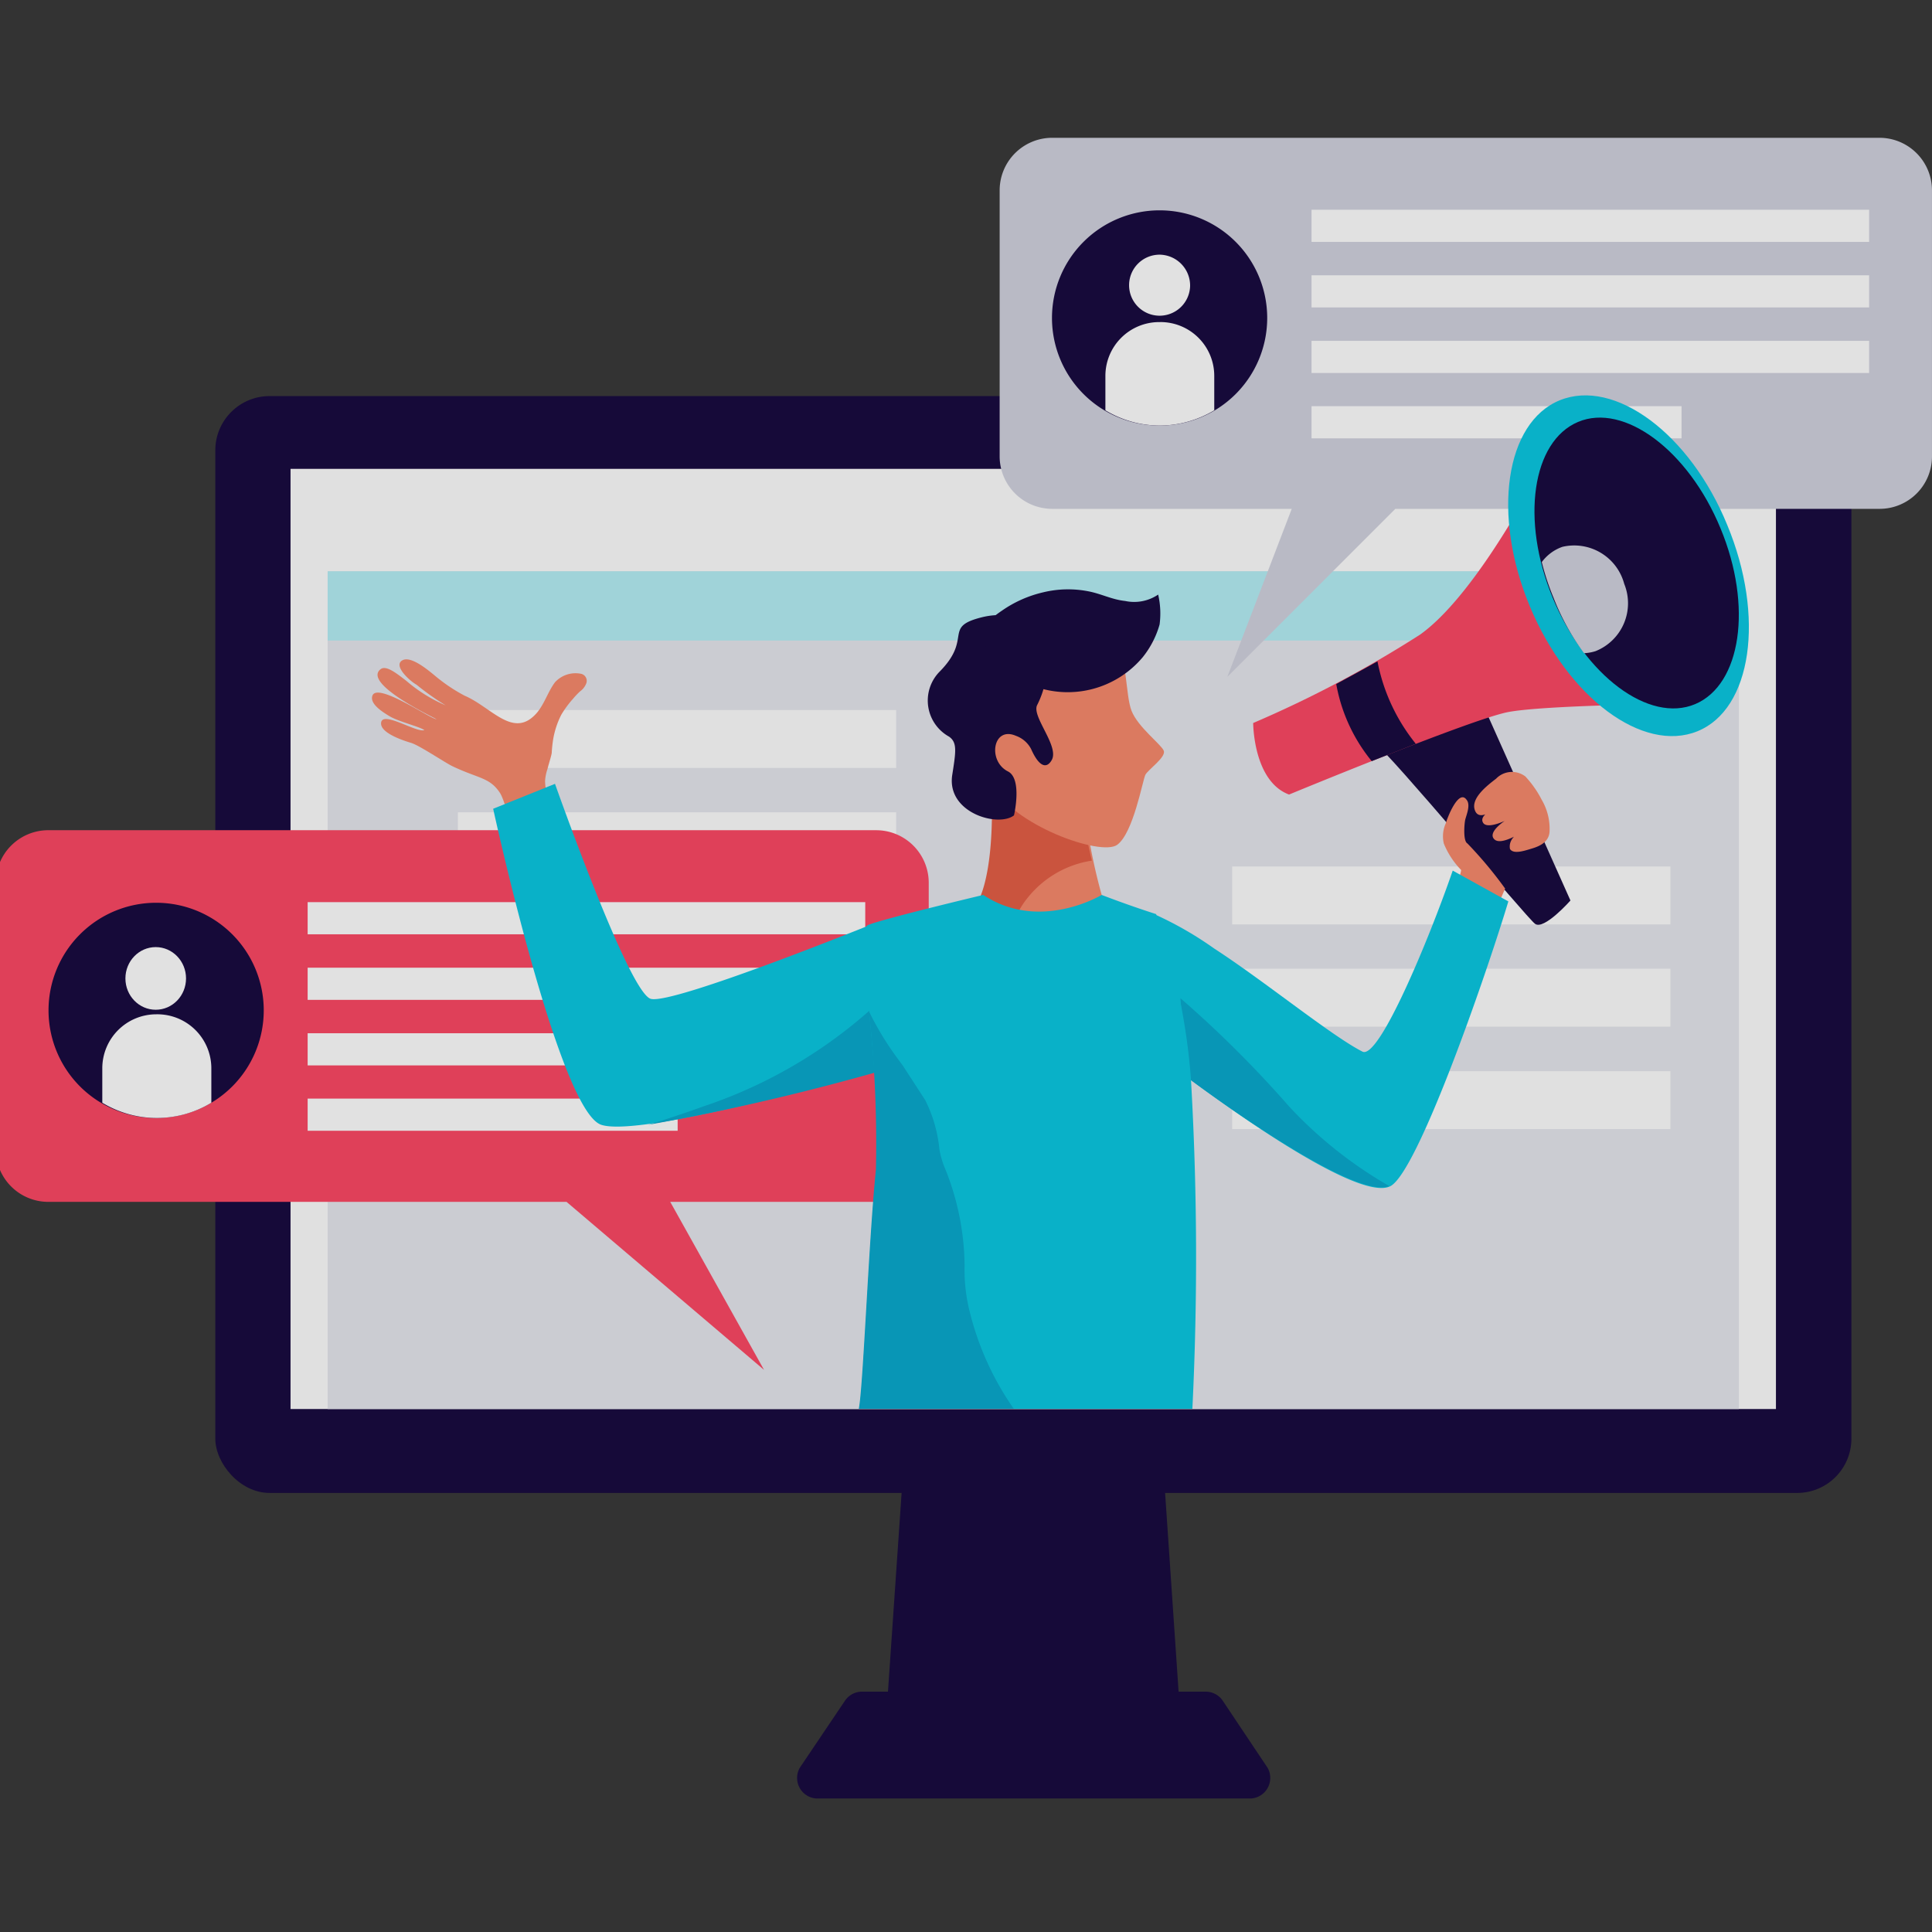 <svg xmlns="http://www.w3.org/2000/svg" xmlns:xlink="http://www.w3.org/1999/xlink" width="93" height="93" viewBox="0 0 93 93"><rect x="0" y="0" width="93" height="93" fill="#333333" stroke="none"/><defs><style>.a{fill:#fff;}.b{opacity:0.85;clip-path:url(#a);}.c{fill:#110239;}.d{fill:#fefefe;}.e{fill:#e5e6ed;}.f{fill:#b3eef6;}.g{fill:#fd425f;}.h{fill:#d0d1de;}.i{fill:#f88667;}.j{fill:#e45940;}.k{fill:#01c7e2;}.l{fill:#00a7cc;}</style><clipPath id="a"><rect class="a" width="93" height="93" transform="translate(469.197 239)"/></clipPath></defs><g class="b" transform="translate(-469.197 -239)"><g transform="translate(468.993 245.633)"><path class="c" d="M41.933,56.411H27.506L28.7,39.016H40.752Z" transform="translate(15.222 21.592)"/><path class="c" d="M45.308,48.568a.992.992,0,0,0-.784-.417H27.933a.992.992,0,0,0-.784.417l-2.193,3.255a.992.992,0,0,0,.784,1.469H46.7a.992.992,0,0,0,.784-1.469Z" transform="translate(13.742 26.647)"/><rect class="c" width="78.756" height="52.799" rx="2.613" transform="translate(10.568 12.433)"/><rect class="d" width="71.503" height="45.257" transform="translate(14.189 15.936)"/><rect class="e" width="67.931" height="40.326" transform="translate(15.976 20.867)"/><rect class="f" width="67.931" height="3.334" transform="translate(15.976 20.867)"/><rect class="d" width="21.096" height="2.788" transform="translate(59.516 35.077)"/><rect class="d" width="21.096" height="2.788" transform="translate(59.516 39.998)"/><rect class="d" width="21.096" height="2.788" transform="translate(59.516 44.93)"/><rect class="d" width="21.096" height="2.788" transform="translate(22.247 27.545)"/><rect class="d" width="21.096" height="2.788" transform="translate(22.247 32.467)"/><path class="g" d="M42.36,21.456H2.53A2.53,2.53,0,0,0,0,23.987v12.84a2.53,2.53,0,0,0,2.53,2.52H27.476l9.506,8.087-4.515-8.087H42.39a2.52,2.52,0,0,0,2.52-2.52V23.987a2.53,2.53,0,0,0-2.55-2.53Z" transform="translate(0 11.874)"/><rect class="a" width="26.841" height="1.548" transform="translate(15.013 36.793)"/><rect class="a" width="26.841" height="1.548" transform="translate(15.013 39.949)"/><rect class="a" width="26.841" height="1.548" transform="translate(15.013 43.104)"/><rect class="a" width="17.811" height="1.548" transform="translate(15.013 46.25)"/><path class="c" d="M11.995,28.885a5.18,5.18,0,1,1-5.18-5.18A5.18,5.18,0,0,1,11.995,28.885Z" transform="translate(0.905 13.118)"/><ellipse class="a" cx="1.459" cy="1.508" rx="1.459" ry="1.508" transform="translate(6.241 38.957)"/><path class="a" d="M5.9,27.161h0a2.6,2.6,0,0,0-2.6,2.6v1.657a5.061,5.061,0,0,0,5.249,0V29.761a2.6,2.6,0,0,0-2.649-2.6Z" transform="translate(1.828 15.031)"/><path class="h" d="M73.468,0H33.639a2.53,2.53,0,0,0-2.53,2.53V15.37a2.53,2.53,0,0,0,2.53,2.491h11.53l-3.1,8.087,8.087-8.087H73.468a2.52,2.52,0,0,0,2.52-2.52V2.53A2.53,2.53,0,0,0,73.468,0Z" transform="translate(17.215)"/><rect class="a" width="26.841" height="1.548" transform="translate(63.337 3.463)"/><rect class="a" width="26.841" height="1.548" transform="translate(63.337 6.618)"/><rect class="a" width="26.841" height="1.548" transform="translate(63.337 9.774)"/><rect class="a" width="17.811" height="1.548" transform="translate(63.337 12.919)"/><path class="c" d="M43.09,7.428a5.18,5.18,0,1,1-5.17-5.18,5.18,5.18,0,0,1,5.17,5.18Z" transform="translate(18.113 1.244)"/><path class="a" d="M38.057,5.13A1.469,1.469,0,1,1,36.6,3.622,1.488,1.488,0,0,1,38.057,5.13Z" transform="translate(19.435 2.004)"/><path class="a" d="M37.025,5.711h-.05a2.59,2.59,0,0,0-2.59,2.59V9.958a5.09,5.09,0,0,0,2.62.734,5.15,5.15,0,0,0,2.62-.734V8.3a2.59,2.59,0,0,0-2.6-2.59Z" transform="translate(19.029 3.16)"/><path class="i" d="M35.554,20.409a11.987,11.987,0,0,1-3.2.139,4.555,4.555,0,0,1-1.121-.248c.05,1.33.06,4.455-.883,5.745,0,0,.337,1.528,3.106,1.578s3.086-2.044,3.086-2.044a27.6,27.6,0,0,1-.992-5.17Z" transform="translate(16.798 11.234)"/><path class="j" d="M30.4,26.134v.109h0a.883.883,0,0,0,.089.159h0a2.064,2.064,0,0,0,.149.2h0a2.322,2.322,0,0,0,.506.437h0a2.67,2.67,0,0,0,.377.2h.06a3.434,3.434,0,0,0,.486.169,3.781,3.781,0,0,1,.814-1.985A4.9,4.9,0,0,1,36,23.6a18.654,18.654,0,0,1-.506-3.265,11.986,11.986,0,0,1-3.2.139,4.554,4.554,0,0,1-1.121-.248c.05,1.33.06,4.455-.883,5.745h0Z" transform="translate(16.763 11.195)"/><path class="i" d="M31.661,15.8s4.535-1.34,5.259-.238.585,2.868.893,3.652,1.419,1.607,1.548,1.915-.754.913-.883,1.161S37.9,25.1,37.119,25.663s-5.021-.933-6.063-2.927S30.441,16.435,31.661,15.8Z" transform="translate(16.861 8.372)"/><path class="c" d="M34.621,16.781a4.5,4.5,0,0,1-.476,2.342c-.278.546,1.082,1.985.7,2.649-.248.437-.615.318-.992-.536a1.33,1.33,0,0,0-.734-.635c-1.111-.476-1.369,1.22-.377,1.717.7.357.288,2.114.288,2.114-.754.585-3.225-.109-2.977-1.915.179-1.151.258-1.588-.149-1.875a1.985,1.985,0,0,1-.476-3.106c1.647-1.647.139-2.163,2.054-2.639S35.018,15.63,34.621,16.781Z" transform="translate(15.984 8.184)"/><path class="c" d="M30.386,16.26c.109-.417.863-.992,1.23-1.24a5.725,5.725,0,0,1,1.985-.883,5.071,5.071,0,0,1,2.173-.05c.625.119,1.141.4,1.776.466a2.054,2.054,0,0,0,1.588-.308,4.018,4.018,0,0,1,.069,1.439,4.435,4.435,0,0,1-.814,1.578,4.713,4.713,0,0,1-5.19,1.409,3.691,3.691,0,0,1-1.985-1.4A4.346,4.346,0,0,0,30.386,16.26Z" transform="translate(16.816 7.743)"/><path class="c" d="M47.792,17.355l4.356,9.754s-1.28,1.449-1.707,1.121-7.005-8.216-7.65-8.633S47.792,17.355,47.792,17.355Z" transform="translate(23.652 9.605)"/><path class="g" d="M38.965,22.589s0,2.8,1.727,3.443c0,0,8.782-3.632,10.538-3.969s8.186-.4,8.186-.4l-6.46-11.58S49.85,16.3,47,18.332a55.011,55.011,0,0,1-8.037,4.257Z" transform="translate(21.563 5.582)"/><path class="c" d="M43.246,21.027l2.123-.834a9.02,9.02,0,0,1-1.846-3.969c-.665.377-1.349.744-1.985,1.091A8.1,8.1,0,0,0,43.246,21.027Z" transform="translate(22.988 8.979)"/><path class="k" d="M57.415,14.228c1.826,4.406,1.181,8.861-1.439,9.923s-6.231-1.607-8.067-6.013-1.181-8.861,1.449-9.923S55.619,9.822,57.415,14.228Z" transform="translate(25.936 4.417)"/><path class="c" d="M56.636,14c1.558,3.751.992,7.531-1.22,8.464s-5.309-1.369-6.857-5.12-.992-7.531,1.22-8.464S55.088,10.246,56.636,14Z" transform="translate(26.387 4.797)"/><path class="i" d="M46.02,22.657c-.208-.119-.149-.9-.109-1.111s.288-.734.069-.992c-.387-.536-.943.913-.992,1.121a1.508,1.508,0,0,0-.1.992,3.969,3.969,0,0,0,.833,1.27,1.436,1.436,0,0,1-.139.447,11.814,11.814,0,0,1,1.062.536c.417.248.4.546.794.824l.4-.913a19.717,19.717,0,0,0-1.816-2.173Z" transform="translate(24.818 11.309)"/><path class="i" d="M48.3,19.888a1.061,1.061,0,0,0-1.429.089c-.437.337-1.3.992-.992,1.588s1.459-.576,1.459-.576c-.466.4-1.31.714-1.1,1.1s1.32-.179,1.558-.357c-.238.06-1.449.794-.992,1.181.327.268,1.221-.288,1.488-.476-.357.109-.843.427-.754.923.159.268.695.089.992,0s.873-.258.913-.824A2.765,2.765,0,0,0,49.069,21a4.961,4.961,0,0,0-.774-1.111Z" transform="translate(25.351 10.872)"/><path class="i" d="M21.015,25.072a5.13,5.13,0,0,1-.506-1.082c-.109-.318-.189-.655-.3-.992a2.52,2.52,0,0,1-.218-.992,2.282,2.282,0,0,1,.119-.576c.06-.248.149-.5.2-.744a6.522,6.522,0,0,1,.069-.665,4.138,4.138,0,0,1,.387-1.181,4.842,4.842,0,0,1,.566-.774,3.789,3.789,0,0,1,.337-.357.863.863,0,0,0,.3-.377.347.347,0,0,0-.258-.476,1.34,1.34,0,0,0-1.24.407c-.337.447-.486.992-.853,1.449-1.131,1.34-2.183-.238-3.5-.8a8.087,8.087,0,0,1-1.26-.824c-.238-.179-1.25-1.131-1.727-.883s.337.992.675,1.181a12.877,12.877,0,0,0,1.4.992A7.253,7.253,0,0,1,13.315,17.2c-.5-.387-.992-.774-1.25-.556-.843.685,2.441,2.252,2.7,2.4-.278,0-2.848-1.8-3.086-1.131-.129.367.4.734.834.992s1.469.506,1.667.665c-.387.139-2.084-.992-2.084-.318,0,.466,1.052.814,1.449.933s1.617.943,1.985,1.121c1.27.605,1.8.536,2.292,1.29.318.486.883,3.046,1.349,3.969Z" transform="translate(6.451 8.943)"/><path class="k" d="M50.235,22.708C49.1,26,46.683,31.827,45.889,31.421c-1.5-.764-4.723-3.4-7.134-4.961a17.107,17.107,0,0,0-2.8-1.617l1.677,7.938s7.938,6.033,9.615,5.11c1.31-.724,4.525-9.923,5.666-13.7Z" transform="translate(19.898 12.567)"/><path class="l" d="M41.95,31.882a54.06,54.06,0,0,0-5.239-5.219l.268,3.771s8.008,6.023,9.784,5.269A20.431,20.431,0,0,1,41.95,31.882Z" transform="translate(20.315 14.755)"/><path class="k" d="M33.84,26.7S24.066,30.666,23,30.369,18.39,20.019,18.39,20.019l-2.977,1.2s3.165,14.527,5.2,15.212,14.18-2.858,14.18-2.858A20.659,20.659,0,0,0,33.84,26.7Z" transform="translate(8.53 11.079)"/><path class="l" d="M22.843,32.023c-.863.308-1.746.605-2.62.873a114.366,114.366,0,0,0,11.907-2.8,20.838,20.838,0,0,0-.208-3.691,23.1,23.1,0,0,1-9.079,5.616Z" transform="translate(11.192 14.614)"/><path class="h" d="M51.877,14.483A2.491,2.491,0,0,0,48.9,12.7a2.1,2.1,0,0,0-.992.734,11.956,11.956,0,0,0,.566,1.717,11.52,11.52,0,0,0,1.469,2.669,2.183,2.183,0,0,0,.556-.1,2.481,2.481,0,0,0,1.379-3.235Z" transform="translate(26.512 6.99)"/><path class="k" d="M27.582,36.689c-.347,3.384-.615,10.518-.824,11.51H42.793a148.994,148.994,0,0,0-.069-15.876,30.572,30.572,0,0,0-1.677-7.938s-1.2-.377-2.62-.923c0,0-2.977,1.806-5.7,0,0,0-4.961,1.181-5.567,1.459S27.949,33.067,27.582,36.689Z" transform="translate(14.808 12.984)"/><path class="l" d="M31.836,39.339a12.761,12.761,0,0,0-.913-4.634,4.227,4.227,0,0,1-.3-.992,6.708,6.708,0,0,0-.685-2.372l-1.082-1.667c-.2-.268-.407-.546-.635-.883a14.606,14.606,0,0,1-.992-1.727,57.552,57.552,0,0,1,.337,7.631c-.347,3.384-.615,10.518-.824,11.51h7.462a13.981,13.981,0,0,1-2.094-4.564A8.156,8.156,0,0,1,31.836,39.339Z" transform="translate(14.801 14.978)"/></g></g></svg>